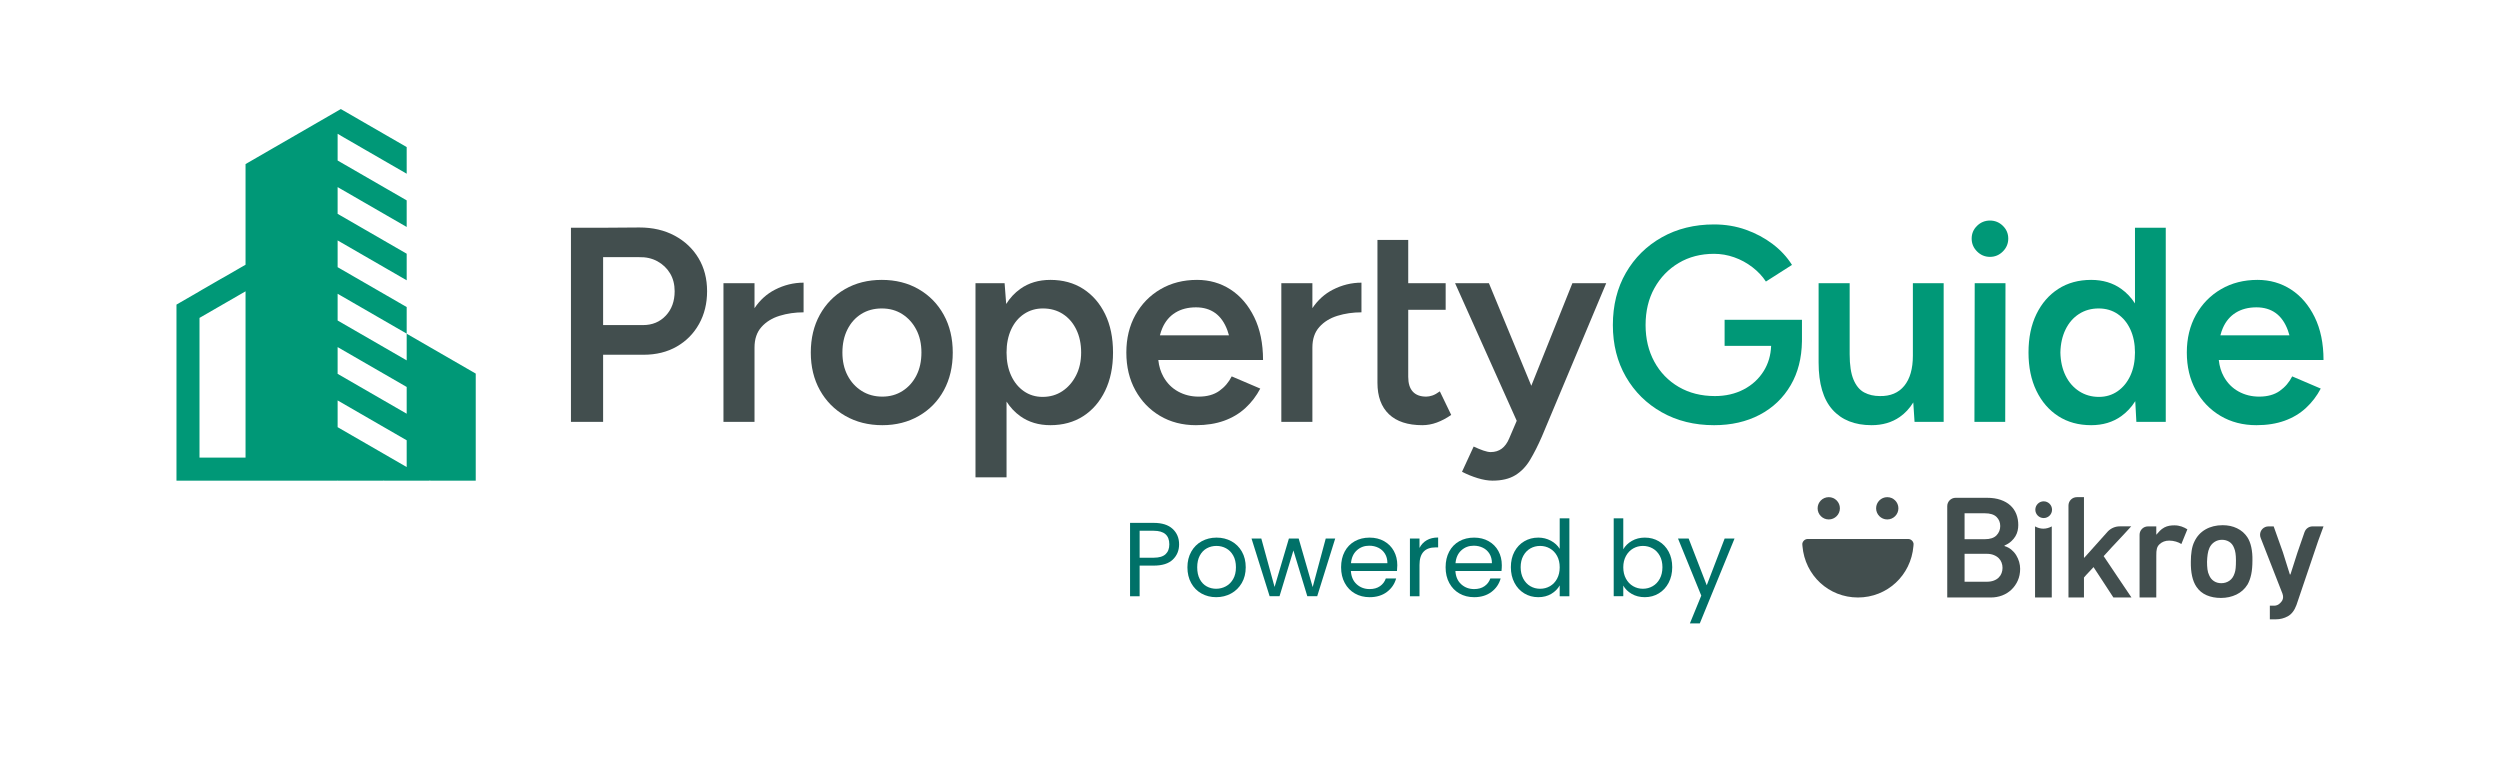 <svg version="1.1" id="Layer_1" xmlns="http://www.w3.org/2000/svg" xmlns:xlink="http://www.w3.org/1999/xlink" x="0px" y="0px"
	 viewBox="0 0 1467.513 449.354" enable-background="new 0 0 1467.513 449.354" xml:space="preserve">
<g>
	<g>
		<g enable-background="new    ">
			<path fill="#007168" d="M688.464,328.461c-2.451,2.369-6.189,3.553-11.214,3.553h-8.279v17.979h-5.623v-43.064h13.902
				c4.86,0,8.558,1.174,11.091,3.521s3.8,5.377,3.8,9.084C692.141,323.115,690.915,326.092,688.464,328.461z M684.17,325.34
				c1.483-1.359,2.225-3.295,2.225-5.807c0-5.314-3.049-7.971-9.145-7.971h-8.279v15.816h8.279
				C680.38,327.379,682.687,326.699,684.17,325.34z"/>
			<path fill="#007168" d="M705.27,348.387c-2.575-1.441-4.593-3.492-6.055-6.148c-1.462-2.656-2.193-5.734-2.193-9.236
				c0-3.461,0.751-6.52,2.255-9.176c1.503-2.656,3.553-4.695,6.147-6.117c2.595-1.42,5.499-2.131,8.712-2.131
				s6.117,0.711,8.712,2.131c2.595,1.422,4.644,3.451,6.147,6.086c1.503,2.637,2.255,5.707,2.255,9.207
				c0,3.502-0.772,6.58-2.317,9.236c-1.544,2.656-3.636,4.707-6.271,6.148c-2.637,1.441-5.561,2.162-8.773,2.162
				C710.716,350.549,707.843,349.828,705.27,348.387z M719.573,344.186c1.771-0.947,3.202-2.369,4.294-4.264
				c1.091-1.895,1.638-4.201,1.638-6.92s-0.536-5.025-1.606-6.92c-1.072-1.895-2.472-3.307-4.202-4.232
				c-1.73-0.928-3.605-1.391-5.623-1.391c-2.06,0-3.944,0.463-5.653,1.391c-1.709,0.926-3.08,2.338-4.109,4.232
				c-1.03,1.895-1.544,4.201-1.544,6.92c0,2.76,0.504,5.088,1.514,6.982c1.009,1.895,2.357,3.305,4.047,4.23
				c1.688,0.928,3.542,1.391,5.561,1.391C715.906,345.605,717.801,345.133,719.573,344.186z"/>
			<path fill="#007168" d="M783.768,316.135l-10.564,33.857h-5.809l-8.155-26.877l-8.155,26.877h-5.809l-10.627-33.857h5.746
				l7.785,28.42l8.402-28.42h5.746l8.218,28.482l7.661-28.482H783.768z"/>
			<path fill="#007168" d="M820.035,335.164h-27.062c0.206,3.336,1.349,5.941,3.429,7.816s4.604,2.811,7.569,2.811
				c2.43,0,4.458-0.566,6.085-1.699s2.771-2.646,3.43-4.541h6.055c-0.906,3.254-2.719,5.9-5.437,7.939
				c-2.719,2.039-6.097,3.059-10.133,3.059c-3.213,0-6.086-0.721-8.619-2.162s-4.521-3.492-5.962-6.148
				c-1.443-2.656-2.163-5.734-2.163-9.236c0-3.5,0.7-6.57,2.101-9.207c1.4-2.635,3.367-4.664,5.9-6.086
				c2.533-1.42,5.447-2.131,8.743-2.131c3.213,0,6.055,0.701,8.526,2.102c2.471,1.4,4.376,3.326,5.715,5.775
				c1.338,2.451,2.008,5.221,2.008,8.311C820.221,332.838,820.159,333.971,820.035,335.164z M812.992,325.062
				c-0.948-1.545-2.234-2.719-3.861-3.521c-1.628-0.805-3.43-1.205-5.406-1.205c-2.842,0-5.263,0.906-7.26,2.719
				c-1.998,1.812-3.142,4.324-3.43,7.537h21.378C814.413,328.451,813.939,326.607,812.992,325.062z"/>
			<path fill="#007168" d="M837.49,317.123c1.832-1.07,4.066-1.607,6.703-1.607v5.809h-1.482c-6.303,0-9.453,3.42-9.453,10.256
				v18.412h-5.623v-33.857h5.623v5.498C834.246,319.697,835.656,318.193,837.49,317.123z"/>
			<path fill="#007168" d="M881.388,335.164h-27.062c0.205,3.336,1.348,5.941,3.429,7.816c2.079,1.875,4.603,2.811,7.569,2.811
				c2.43,0,4.457-0.566,6.085-1.699c1.627-1.133,2.771-2.646,3.429-4.541h6.056c-0.907,3.254-2.719,5.9-5.437,7.939
				c-2.719,2.039-6.098,3.059-10.133,3.059c-3.213,0-6.086-0.721-8.619-2.162s-4.521-3.492-5.963-6.148
				c-1.442-2.656-2.162-5.734-2.162-9.236c0-3.5,0.699-6.57,2.1-9.207c1.4-2.635,3.368-4.664,5.901-6.086
				c2.533-1.42,5.446-2.131,8.743-2.131c3.213,0,6.055,0.701,8.525,2.102c2.472,1.4,4.377,3.326,5.715,5.775
				c1.339,2.451,2.009,5.221,2.009,8.311C881.573,332.838,881.512,333.971,881.388,335.164z M874.344,325.062
				c-0.947-1.545-2.234-2.719-3.861-3.521c-1.627-0.805-3.429-1.205-5.406-1.205c-2.842,0-5.262,0.906-7.26,2.719
				s-3.141,4.324-3.429,7.537h21.378C875.766,328.451,875.291,326.607,874.344,325.062z"/>
			<path fill="#007168" d="M888.986,323.826c1.4-2.615,3.326-4.643,5.777-6.086c2.451-1.441,5.199-2.162,8.248-2.162
				c2.637,0,5.088,0.607,7.354,1.822c2.264,1.215,3.994,2.812,5.189,4.789v-17.918h5.685v45.721h-5.685v-6.363
				c-1.111,2.018-2.76,3.676-4.943,4.973c-2.184,1.299-4.736,1.947-7.66,1.947c-3.008,0-5.736-0.742-8.188-2.225
				s-4.377-3.562-5.777-6.24s-2.1-5.725-2.1-9.145C886.887,329.48,887.586,326.443,888.986,323.826z M914.01,326.328
				c-1.029-1.893-2.42-3.346-4.17-4.355c-1.752-1.008-3.676-1.514-5.777-1.514c-2.101,0-4.016,0.494-5.746,1.482
				s-3.11,2.432-4.14,4.326c-1.03,1.895-1.544,4.119-1.544,6.672c0,2.596,0.514,4.85,1.544,6.766
				c1.029,1.916,2.409,3.379,4.14,4.387c1.73,1.01,3.646,1.514,5.746,1.514c2.102,0,4.025-0.504,5.777-1.514
				c1.75-1.008,3.141-2.471,4.17-4.387s1.545-4.148,1.545-6.703S915.039,328.225,914.01,326.328z"/>
			<path fill="#007168" d="M957.939,317.494c2.225-1.277,4.758-1.916,7.6-1.916c3.047,0,5.786,0.721,8.217,2.162
				c2.43,1.443,4.346,3.471,5.746,6.086c1.4,2.617,2.102,5.654,2.102,9.113c0,3.42-0.701,6.467-2.102,9.145s-3.326,4.758-5.777,6.24
				s-5.18,2.225-8.186,2.225c-2.926,0-5.49-0.639-7.693-1.916c-2.203-1.275-3.861-2.904-4.973-4.881v6.24h-5.623v-45.721h5.623
				v18.164C954.025,320.418,955.715,318.771,957.939,317.494z M974.312,326.268c-1.03-1.895-2.42-3.338-4.171-4.326
				s-3.677-1.482-5.776-1.482c-2.061,0-3.965,0.506-5.716,1.514c-1.751,1.01-3.151,2.471-4.201,4.387s-1.575,4.131-1.575,6.643
				c0,2.555,0.525,4.787,1.575,6.703s2.45,3.379,4.201,4.387c1.751,1.01,3.655,1.514,5.716,1.514c2.1,0,4.025-0.504,5.776-1.514
				c1.751-1.008,3.141-2.471,4.171-4.387c1.029-1.916,1.545-4.17,1.545-6.766C975.857,330.387,975.342,328.162,974.312,326.268z"/>
			<path fill="#007168" d="M1018.18,316.135l-20.389,49.799h-5.809l6.674-16.312l-13.655-33.486h6.241l10.627,27.432l10.503-27.432
				H1018.18z"/>
		</g>
		<g>
			<g>
				<g>
					<g>
						<path id="XMLID_00000136375708696861563340000011922886671476427666_" fill="#424E4E" d="M1283.999,310.71
							c-2.126-1.32-4.536-2.328-7.618-2.328c-1.917,0-3.961,0.216-5.871,1.224c-2.179,1.141-3.41,2.79-4.76,4.305v-4.909h-4.902
							c-2.723,0-4.909,2.208-4.909,4.909v36.818h9.81l0.015-24.657c-0.03-3.35,0.306-5.081,1.828-6.543
							c1.523-1.462,3.425-2.193,5.745-2.193c2.701,0,5.431,0.873,7.14,2.007L1283.999,310.71z"/>
						<path id="XMLID_00000096053341682703501520000012447807749972498566_" fill="#424E4E" d="M1319.325,343.097
							c0.955-1.679,1.664-3.656,2.149-5.932c0.478-2.268,0.716-4.999,0.716-8.192c0.06-2.857-0.171-5.446-0.672-7.773
							c-0.507-2.335-1.29-4.313-2.365-5.932c-1.507-2.239-3.507-3.962-5.999-5.163c-2.499-1.216-5.312-1.813-8.453-1.813
							c-3.813,0-7.162,0.828-10.05,2.477c-2.887,1.656-5.051,4.029-6.513,7.103c-0.791,1.575-1.328,3.365-1.634,5.387
							c-0.321,2.015-0.47,4.141-0.47,6.386c-0.112,6.447,0.977,11.378,3.283,14.795c1.507,2.238,3.499,3.894,5.968,4.961
							c2.47,1.059,5.26,1.597,8.401,1.597c3.313,0,6.334-0.665,9.087-1.977C1315.513,347.7,1317.706,345.731,1319.325,343.097
							L1319.325,343.097z M1312.349,333.435c-0.112,1.171-0.306,2.156-0.589,2.94c-0.62,2.007-1.634,3.507-3.044,4.491
							c-1.41,0.985-3.015,1.47-4.812,1.47c-1.634,0-3.074-0.403-4.313-1.216c-1.238-0.806-2.164-1.947-2.782-3.41
							c-0.507-1-0.851-2.179-1.022-3.529c-0.172-1.343-0.246-2.821-0.246-4.454c0.052-1.626,0.179-3.104,0.38-4.454
							c0.193-1.343,0.544-2.581,1.044-3.693c0.686-1.462,1.671-2.619,2.969-3.455c1.291-0.843,2.754-1.261,4.395-1.261
							c1.567,0,2.999,0.395,4.261,1.179c1.26,0.775,2.215,1.984,2.828,3.618c0.739,1.626,1.104,4.066,1.104,7.311
							C1312.521,330.764,1312.461,332.256,1312.349,333.435L1312.349,333.435z"/>
						<path id="XMLID_00000143602440720643035990000015388808981422094741_" fill="#424E4E" d="M1194.746,299.191
							c0,2.716,2.201,4.909,4.902,4.909c2.716,0,4.909-2.193,4.909-4.902c0-2.716-2.193-4.917-4.909-4.917
							C1196.947,294.281,1194.746,296.49,1194.746,299.191L1194.746,299.191z"/>
						<path id="XMLID_00000144316402775780183670000011416186351294416277_" fill="#424E4E" d="M1194.582,309.002v41.728h9.819
							v-41.728c-1.448,0.798-3.201,1.335-4.954,1.335C1197.686,310.337,1196.022,309.8,1194.582,309.002L1194.582,309.002z"/>
						<path id="XMLID_00000022525215975095006670000016675636767515576206_" fill="#424E4E" d="M1185.248,329.832
							c-0.395-1.365-0.969-2.671-1.724-3.902c-0.753-1.238-1.716-2.335-2.857-3.283c-1.149-0.947-2.484-1.649-3.999-2.104v-0.335
							c1.574-0.664,2.873-1.485,3.909-2.44c1.044-0.94,1.865-1.94,2.484-2.976c0.612-1.037,1.052-2.119,1.298-3.238
							c0.254-1.112,0.38-2.238,0.38-3.365c0-2.35-0.388-4.506-1.171-6.468c-0.791-1.963-1.947-3.641-3.491-5.044
							c-1.545-1.41-3.462-2.499-5.76-3.283c-2.298-0.791-4.932-1.179-7.901-1.179h-18.473c-2.701,0-4.909,2.209-4.902,4.902v53.613
							h25.643c2.297,0,4.476-0.396,6.558-1.171c2.073-0.791,3.894-1.925,5.461-3.41c1.567-1.485,2.82-3.261,3.745-5.335
							c0.925-2.073,1.388-4.371,1.388-6.893C1185.838,332.563,1185.636,331.212,1185.248,329.832L1185.248,329.832z
							 M1153.212,301.295h11.855c3.148,0,5.432,0.723,6.894,2.141c1.455,1.439,2.186,3.216,2.186,5.349
							c0,2.126-0.731,3.939-2.186,5.461c-1.462,1.514-3.746,2.268-6.894,2.268h-11.855V301.295z M1174.945,336.397
							c-0.358,0.977-0.917,1.85-1.678,2.604c-0.761,0.761-1.716,1.365-2.902,1.813c-1.179,0.448-2.552,0.665-4.119,0.665h-13.034
							v-16.392h13.034c1.567,0,2.94,0.239,4.119,0.724c1.187,0.47,2.141,1.09,2.902,1.843s1.32,1.634,1.678,2.604
							c0.373,0.977,0.545,2.015,0.545,3.074C1175.49,334.398,1175.318,335.412,1174.945,336.397L1174.945,336.397z"/>
						<path id="XMLID_00000031207471639966457790000007194876529909601708_" fill="#424E4E" d="M1243.032,338.628
							c-2.708-4.036-5.424-8.102-8.169-12.175l1.649-1.791l3.096-3.395l7.423-7.93l2.589-2.828l1.41-1.536h-6.647
							c-0.008,0-0.023,0-0.03,0c-0.008,0-0.015,0-0.031,0c-2.693,0.008-5.125,1.096-6.893,2.857l-0.716,0.798l-13.177,14.713h-0.231
							v-28.06v-5.088v-2.358h-4.186c-2.708,0-4.909,2.193-4.909,4.902v53.994h9.095v-11.729c0.902-1.082,1.843-2.104,2.805-3.096
							s1.902-1.993,2.812-3.022c1.985,3.006,3.925,5.983,5.834,8.922c1.895,2.954,3.842,5.932,5.827,8.923h10.609
							C1248.463,346.715,1245.732,342.687,1243.032,338.628L1243.032,338.628z"/>
						<path id="XMLID_00000080176928416243222580000015729351665857569942_" fill="#424E4E" d="M1357.427,309.002
							c-2.126,0-3.909,1.358-4.603,3.245h-0.015l-4.193,12.116l-4.111,12.848h-0.343l-4.119-13.116l-3.573-10.02l-1.194-3.357
							l-0.612-1.716h-3.089c-2.708,0-4.902,2.208-4.902,4.909c0,0.664,0.134,1.29,0.366,1.865l0.022,0.075l12.781,32.685
							c1.089,3.186-0.657,4.73-1.5,5.588c-0.836,0.873-2.096,1.426-3.328,1.426h-2.604v7.997h3.529c2.522,0,4.88-0.604,7.058-1.805
							c2.178-1.216,3.872-3.41,5.043-6.603l12.765-37.684l1.478-4.014l1.633-4.439L1357.427,309.002L1357.427,309.002z"/>
					</g>
					<g>
						<path id="XMLID_00000166668139472206620760000001991820829441652121_" fill="#424E4E" d="M1080.031,298.372
							c0,3.614-2.928,6.547-6.537,6.547c-3.614,0-6.542-2.933-6.542-6.547c0-3.609,2.928-6.537,6.542-6.537
							C1077.103,291.834,1080.031,294.762,1080.031,298.372L1080.031,298.372z"/>
						<path id="XMLID_00000000915486567795067770000010489433872398965388_" fill="#424E4E" d="M1114.373,298.372
							c0,3.614-2.928,6.547-6.542,6.547s-6.542-2.933-6.542-6.547c0-3.609,2.928-6.537,6.542-6.537
							C1111.445,291.834,1114.373,294.762,1114.373,298.372L1114.373,298.372z"/>
						<path id="XMLID_00000033344649397492706830000013585125306037767340_" fill="#424E4E" d="M1120.06,316.382h-58.871
							c-1.675,0-3.037,1.263-3.236,2.883c0.025,0.423,0.06,0.826,0.09,1.248c1.442,17.305,15.466,30.216,32.577,30.216
							c17.106,0,31.14-12.905,32.577-30.206c0.035-0.423,0.065-0.845,0.09-1.273C1123.083,317.64,1121.726,316.382,1120.06,316.382
							L1120.06,316.382z"/>
					</g>
				</g>
			</g>
		</g>
	</g>
	<g>
		<path fill="#009877" d="M238.725,195.897v15.648l-13.513-7.802l-13.513-7.801l-13.513-7.801v-15.698l1.887,1.09l11.626,6.711
			l27.026,15.603v-15.603l-13.513-7.802l-11.626-6.711l-1.887-1.09l-11.626-6.711l-0.041-0.023l-1.847-1.068v-15.707l1.892,1.095
			l0.041,0.022h0.005l11.576,6.684l1.932,1.117l0.045,0.027l11.536,6.657l1.977,1.144l11.536,6.657v-15.603l-11.536-6.657
			l-0.045-0.027l-1.932-1.117l-11.581-6.684l-0.041-0.022l-1.892-1.095l-11.621-6.707l-0.045-0.027l-1.847-1.067v-15.698l1.887,1.09
			l0.04,0.022h0.005l11.581,6.689l1.928,1.117h0.005l0.045,0.023l11.536,6.662l1.977,1.14l0.041,0.027l11.495,6.635v-15.603
			l-11.536-6.662h-0.005l-0.045-0.027l-1.928-1.113l-11.585-6.689l-0.04-0.022l-1.887-1.09l-11.626-6.711l-0.041-0.023l-1.847-1.068
			v-15.7l1.887,1.095h0.004l0.041,0.023l-0.041,0.023l11.621,6.711l1.887,1.09h0.004l0.041-0.023l0.041,0.023l-0.041,0.027
			l11.581,6.684l1.928,1.117h0.005l0.041-0.027l0.04,0.027l-0.04,0.023l11.54,6.662V86.334l-11.477-6.626v-0.005l-0.063-0.036
			l-0.041-0.023l-1.932-1.113l-11.581-6.689l-0.041-0.023h-0.004l-1.887-1.095l-11.621-6.707h-0.004l-1.887,1.09l-11.621,6.711
			l-0.045,0.023l-1.847,1.068l-11.666,6.734l-0.041,0.023l-1.806,1.045l-11.707,6.756l-0.04,0.027l-1.766,1.018L145.9,95.297
			l-0.041,0.023l-1.725,0.995v59.083l-11.752,6.788l-0.041,0.023l-1.721,0.991v-0.045l-11.833,6.833l0.04,0.023l-0.045,0.022
			l-0.04-0.022l-1.635,0.946v0.045l-0.23,0.131l-0.018,0.009l-11.59,6.693l-0.04,0.027l-1.635,0.941v103.334h94.591v-0.131
			l0.225,0.131h26.801v-0.176l0.306,0.176h26.72v-0.225l0.392,0.225h26.634v-62.835L238.725,195.897z M144.134,268.624h-27.026
			v-82.019l1.635-0.941l0.04-0.027l11.837-6.833l1.676-0.968l0.045-0.022l11.792-6.811v97.621H144.134z M238.725,274.16
			l-13.513-7.806l-13.513-7.801l-13.513-7.801v-15.698l40.539,23.404V274.16z M238.725,242.855l-40.539-23.405v-15.707
			l40.539,23.404V242.855z"/>
		<g>
			<path fill="#009877" d="M1063.189,200.429v-1.139c0,0.385-0.005,0.765-0.011,1.139H1063.189z"/>
			<path fill="#009877" d="M1012.352,203.033h27.312c-0.212,5.48-1.639,10.363-4.281,14.649c-2.876,4.666-6.809,8.301-11.8,10.905
				s-10.634,3.906-16.928,3.906c-8.03,0-15.11-1.79-21.241-5.371c-6.131-3.581-10.905-8.518-14.323-14.812
				c-3.418-6.294-5.127-13.455-5.127-21.485c0-8.247,1.736-15.49,5.208-21.729s8.22-11.149,14.242-14.73
				c6.022-3.581,12.94-5.371,20.753-5.371c4.015,0,7.948,0.678,11.8,2.035s7.406,3.282,10.661,5.778s5.914,5.317,7.975,8.464
				l15.3-9.766c-2.93-4.666-6.728-8.762-11.394-12.289s-9.901-6.321-15.707-8.382c-5.805-2.062-12.017-3.093-18.637-3.093
				c-11.502,0-21.729,2.523-30.681,7.569c-8.952,5.046-15.978,11.99-21.078,20.834s-7.65,19.071-7.65,30.681
				c0,11.394,2.55,21.512,7.65,30.356c5.1,8.844,12.126,15.788,21.078,20.834s19.179,7.569,30.681,7.569
				c10.091,0,19.016-2.035,26.775-6.104c7.758-4.069,13.835-9.874,18.23-17.416c4.232-7.259,6.424-15.804,6.581-25.635
				c0.005-0.374,0.011-0.754,0.011-1.139v-11.556h-45.411v15.298H1012.352z"/>
			<path fill="#009877" d="M1338.201,229.482c-3.147,2.224-7.162,3.337-12.045,3.337c-4.449,0-8.491-1.004-12.12-3.011
				c-3.641-2.007-6.511-4.91-8.632-8.708c-1.579-2.832-2.566-6.087-2.962-9.766h61.476c0-9.766-1.736-18.175-5.208-25.228
				s-8.111-12.451-13.916-16.195c-5.805-3.744-12.343-5.615-19.613-5.615c-8.03,0-15.164,1.818-21.404,5.453
				c-6.239,3.635-11.149,8.654-14.73,15.056c-3.581,6.402-5.371,13.781-5.371,22.136s1.763,15.734,5.29,22.136
				c3.526,6.402,8.355,11.421,14.491,15.056c6.125,3.63,13.151,5.453,21.073,5.453c6.191,0,11.692-0.873,16.521-2.604
				c4.829-1.736,9.006-4.232,12.533-7.487s6.435-7.053,8.708-11.394l-16.765-7.162
				C1343.789,224.41,1341.348,227.258,1338.201,229.482z M1304.834,192.535c1.736-3.961,4.286-6.972,7.65-9.033
				s7.379-3.093,12.045-3.093c4.449,0,8.225,1.112,11.312,3.337c3.093,2.224,5.48,5.615,7.162,10.173
				c0.342,0.928,0.646,1.904,0.917,2.93h-40.534C1303.771,195.296,1304.254,193.859,1304.834,192.535z"/>
			<polygon fill="#009877" points="1159.003,247.631 1177.07,247.631 1177.233,166.248 1159.166,166.248 			"/>
			<path fill="#009877" d="M1122.869,208.73c0,7.704-1.682,13.618-5.046,17.741s-8.138,6.131-14.323,6.022
				c-3.472,0-6.538-0.705-9.196-2.116c-2.658-1.411-4.747-3.906-6.266-7.487s-2.279-8.572-2.279-14.974v-41.668h-18.23v46.551
				c0,12.37,2.713,21.593,8.138,27.67c5.425,6.077,13.075,9.115,22.95,9.115c6.402,0,11.909-1.606,16.521-4.802
				c3.13-2.176,5.789-5.024,7.965-8.551l0.743,11.399h17.09v-81.382h-18.067L1122.869,208.73L1122.869,208.73z"/>
			<path fill="#009877" d="M1253.244,178.114c-2.203-3.423-4.888-6.266-8.057-8.529c-4.937-3.527-10.824-5.29-17.66-5.29
				c-7.384,0-13.813,1.763-19.287,5.29c-5.48,3.527-9.766,8.464-12.859,14.812c-3.092,6.348-4.639,13.862-4.639,22.543
				c0,8.572,1.546,16.059,4.639,22.461s7.379,11.366,12.859,14.893c5.474,3.521,11.903,5.29,19.287,5.29
				c6.836,0,12.723-1.769,17.66-5.29c3.244-2.317,5.984-5.257,8.22-8.816l0.651,12.153h17.253V133.696h-18.067V178.114z
				 M1250.558,220.449c-1.79,3.906-4.292,6.972-7.487,9.196c-3.201,2.224-6.863,3.337-10.987,3.337c-4.34,0-8.22-1.112-11.638-3.337
				c-3.418-2.224-6.082-5.29-7.975-9.196c-1.899-3.906-2.908-8.41-3.011-13.509c0.103-5.1,1.112-9.603,3.011-13.509
				c1.893-3.906,4.53-6.945,7.894-9.115c3.358-2.17,7.216-3.255,11.556-3.255c4.232,0,7.948,1.085,11.149,3.255
				c3.196,2.17,5.697,5.208,7.487,9.115s2.686,8.41,2.686,13.509C1253.244,212.039,1252.348,216.543,1250.558,220.449z"/>
			<path fill="#009877" d="M1168.118,129.464c-2.93,0-5.453,1.031-7.568,3.092c-2.116,2.062-3.174,4.557-3.174,7.487
				s1.058,5.453,3.174,7.569s4.639,3.174,7.568,3.174c2.93,0,5.453-1.058,7.569-3.174s3.174-4.639,3.174-7.569
				s-1.058-5.425-3.174-7.487C1173.57,130.495,1171.047,129.464,1168.118,129.464z"/>
			<path fill="#424E4E" d="M840.798,232.168c-1.302,0.434-2.496,0.651-3.581,0.651c-3.472,0-6.104-0.977-7.894-2.93
				c-1.79-1.953-2.686-4.829-2.686-8.627v-39.389h21.973v-15.625h-21.973v-25.391H808.57v83.824c0,8.03,2.252,14.188,6.755,18.474
				s11.041,6.429,19.613,6.429c2.821,0,5.642-0.515,8.464-1.546c2.821-1.031,5.643-2.523,8.464-4.476l-6.673-13.835
				C843.565,230.92,842.101,231.734,840.798,232.168z"/>
			<path fill="#424E4E" d="M898.884,226.45l-24.881-60.201h-19.857l36.182,80.758l-4.443,10.39
				c-1.085,2.604-2.523,4.579-4.313,5.941c-1.79,1.351-3.988,2.035-6.592,2.035c-1.085,0-2.496-0.304-4.232-0.895
				c-1.736-0.602-3.635-1.383-5.697-2.36l-6.836,14.812c2.93,1.514,5.995,2.767,9.196,3.744s6.104,1.465,8.708,1.465
				c5.425,0,9.874-1.058,13.347-3.174c3.472-2.116,6.375-5.127,8.708-9.033c2.333-3.906,4.639-8.464,6.917-13.672l37.761-90.009
				h-19.857L898.884,226.45z"/>
			<path fill="#424E4E" d="M635.856,169.585c-5.48-3.527-11.909-5.29-19.288-5.29c-6.836,0-12.723,1.763-17.66,5.29
				c-3.266,2.333-6.028,5.284-8.268,8.86l-0.928-12.196h-17.09v113.935h18.23v-44.451c2.203,3.445,4.888,6.299,8.057,8.561
				c4.937,3.521,10.824,5.29,17.66,5.29c7.379,0,13.808-1.769,19.288-5.29c5.48-3.527,9.766-8.491,12.858-14.893
				c3.093-6.402,4.639-13.889,4.639-22.461c0-8.681-1.546-16.195-4.639-22.543C645.622,178.049,641.336,173.112,635.856,169.585z
				 M631.624,220.449c-2.007,3.906-4.693,6.972-8.057,9.196s-7.216,3.337-11.556,3.337c-4.123,0-7.786-1.112-10.987-3.337
				c-3.201-2.224-5.697-5.29-7.487-9.196s-2.686-8.41-2.686-13.509c0-5.1,0.895-9.603,2.686-13.509
				c1.79-3.906,4.313-6.945,7.569-9.115c3.255-2.17,6.945-3.255,11.068-3.255c4.449,0,8.355,1.085,11.719,3.255
				s5.995,5.208,7.894,9.115c1.899,3.906,2.848,8.41,2.848,13.509C634.635,212.039,633.632,216.543,631.624,220.449z"/>
			<path fill="#424E4E" d="M539.255,169.748c-6.293-3.635-13.509-5.453-21.648-5.453c-8.138,0-15.354,1.818-21.648,5.453
				c-6.294,3.635-11.204,8.654-14.73,15.056c-3.527,6.402-5.29,13.781-5.29,22.136s1.79,15.734,5.371,22.136
				c3.581,6.402,8.545,11.421,14.893,15.056c6.348,3.63,13.591,5.453,21.729,5.453c8.03,0,15.191-1.823,21.485-5.453
				c6.294-3.635,11.177-8.654,14.649-15.056s5.208-13.781,5.208-22.136s-1.763-15.734-5.29-22.136
				C550.459,178.402,545.549,173.383,539.255,169.748z M537.953,220.368c-1.953,3.852-4.666,6.89-8.138,9.115
				c-3.472,2.224-7.433,3.337-11.882,3.337c-4.557,0-8.599-1.112-12.126-3.337c-3.527-2.224-6.294-5.263-8.301-9.115
				s-3.011-8.328-3.011-13.428c0-5.1,0.977-9.603,2.93-13.509s4.666-6.945,8.138-9.115c3.472-2.17,7.487-3.255,12.045-3.255
				c4.557,0,8.572,1.112,12.045,3.337c3.472,2.224,6.212,5.263,8.22,9.115c2.007,3.852,3.011,8.328,3.011,13.428
				C540.883,212.039,539.907,216.516,537.953,220.368z"/>
			<path fill="#424E4E" d="M736.201,186.106c-3.478-7.053-8.117-12.451-13.916-16.195c-5.811-3.744-12.348-5.615-19.613-5.615
				c-8.035,0-15.17,1.818-21.404,5.453c-6.245,3.635-11.149,8.654-14.73,15.056s-5.371,13.781-5.371,22.136
				s1.758,15.734,5.29,22.136c3.521,6.402,8.35,11.421,14.486,15.056c6.125,3.63,13.151,5.453,21.078,5.453
				c6.185,0,11.687-0.873,16.521-2.604c4.823-1.736,9.001-4.232,12.533-7.487c3.521-3.255,6.429-7.053,8.708-11.394l-16.765-7.162
				c-1.742,3.472-4.183,6.321-7.324,8.545c-3.152,2.224-7.162,3.337-12.045,3.337c-4.454,0-8.496-1.004-12.126-3.011
				c-3.64-2.007-6.511-4.91-8.627-8.708c-1.579-2.832-2.566-6.087-2.968-9.766h61.481
				C741.409,201.568,739.667,193.159,736.201,186.106z M680.877,196.848c0.385-1.552,0.868-2.989,1.449-4.313
				c1.731-3.961,4.281-6.972,7.65-9.033c3.359-2.062,7.373-3.093,12.045-3.093c4.444,0,8.22,1.112,11.312,3.337
				c3.093,2.224,5.474,5.615,7.162,10.173c0.342,0.928,0.646,1.904,0.917,2.93L680.877,196.848L680.877,196.848z"/>
			<path fill="#424E4E" d="M396.023,138.334c-5.968-3.201-12.858-4.802-20.671-4.802l-23.113,0.163h-17.09V247.63h18.881v-39.389
				h23.764c7.379,0,13.862-1.6,19.45-4.802c5.588-3.201,9.956-7.623,13.103-13.265s4.72-12.045,4.72-19.206
				c0-7.379-1.682-13.862-5.046-19.45S401.991,141.535,396.023,138.334z M390.814,185.292c-3.472,3.689-7.921,5.534-13.347,5.534
				H354.03v-39.877h20.997c4.123-0.109,7.758,0.705,10.905,2.441s5.615,4.096,7.406,7.08c1.79,2.984,2.686,6.483,2.686,10.498
				C396.023,176.828,394.287,181.603,390.814,185.292z"/>
			<path fill="#424E4E" d="M770.381,180.881v-14.633h-18.235v81.382h18.235v-43.62c0-4.991,1.351-9.006,4.069-12.045
				c2.707-3.038,6.261-5.236,10.656-6.592s9.088-2.035,14.079-2.035v-17.416c-5.86,0-11.469,1.384-16.846,4.151
				C777.559,172.537,773.571,176.139,770.381,180.881z"/>
			<path fill="#424E4E" d="M442.904,180.892v-14.643h-18.23v81.382h18.23V204.01c0-4.991,1.351-9.006,4.069-12.045
				c2.707-3.038,6.261-5.236,10.661-6.592c4.395-1.356,9.082-2.035,14.074-2.035v-17.416c-5.859,0-11.469,1.384-16.846,4.151
				C450.082,172.537,446.089,176.145,442.904,180.892z"/>
		</g>
	</g>
</g>
</svg>
